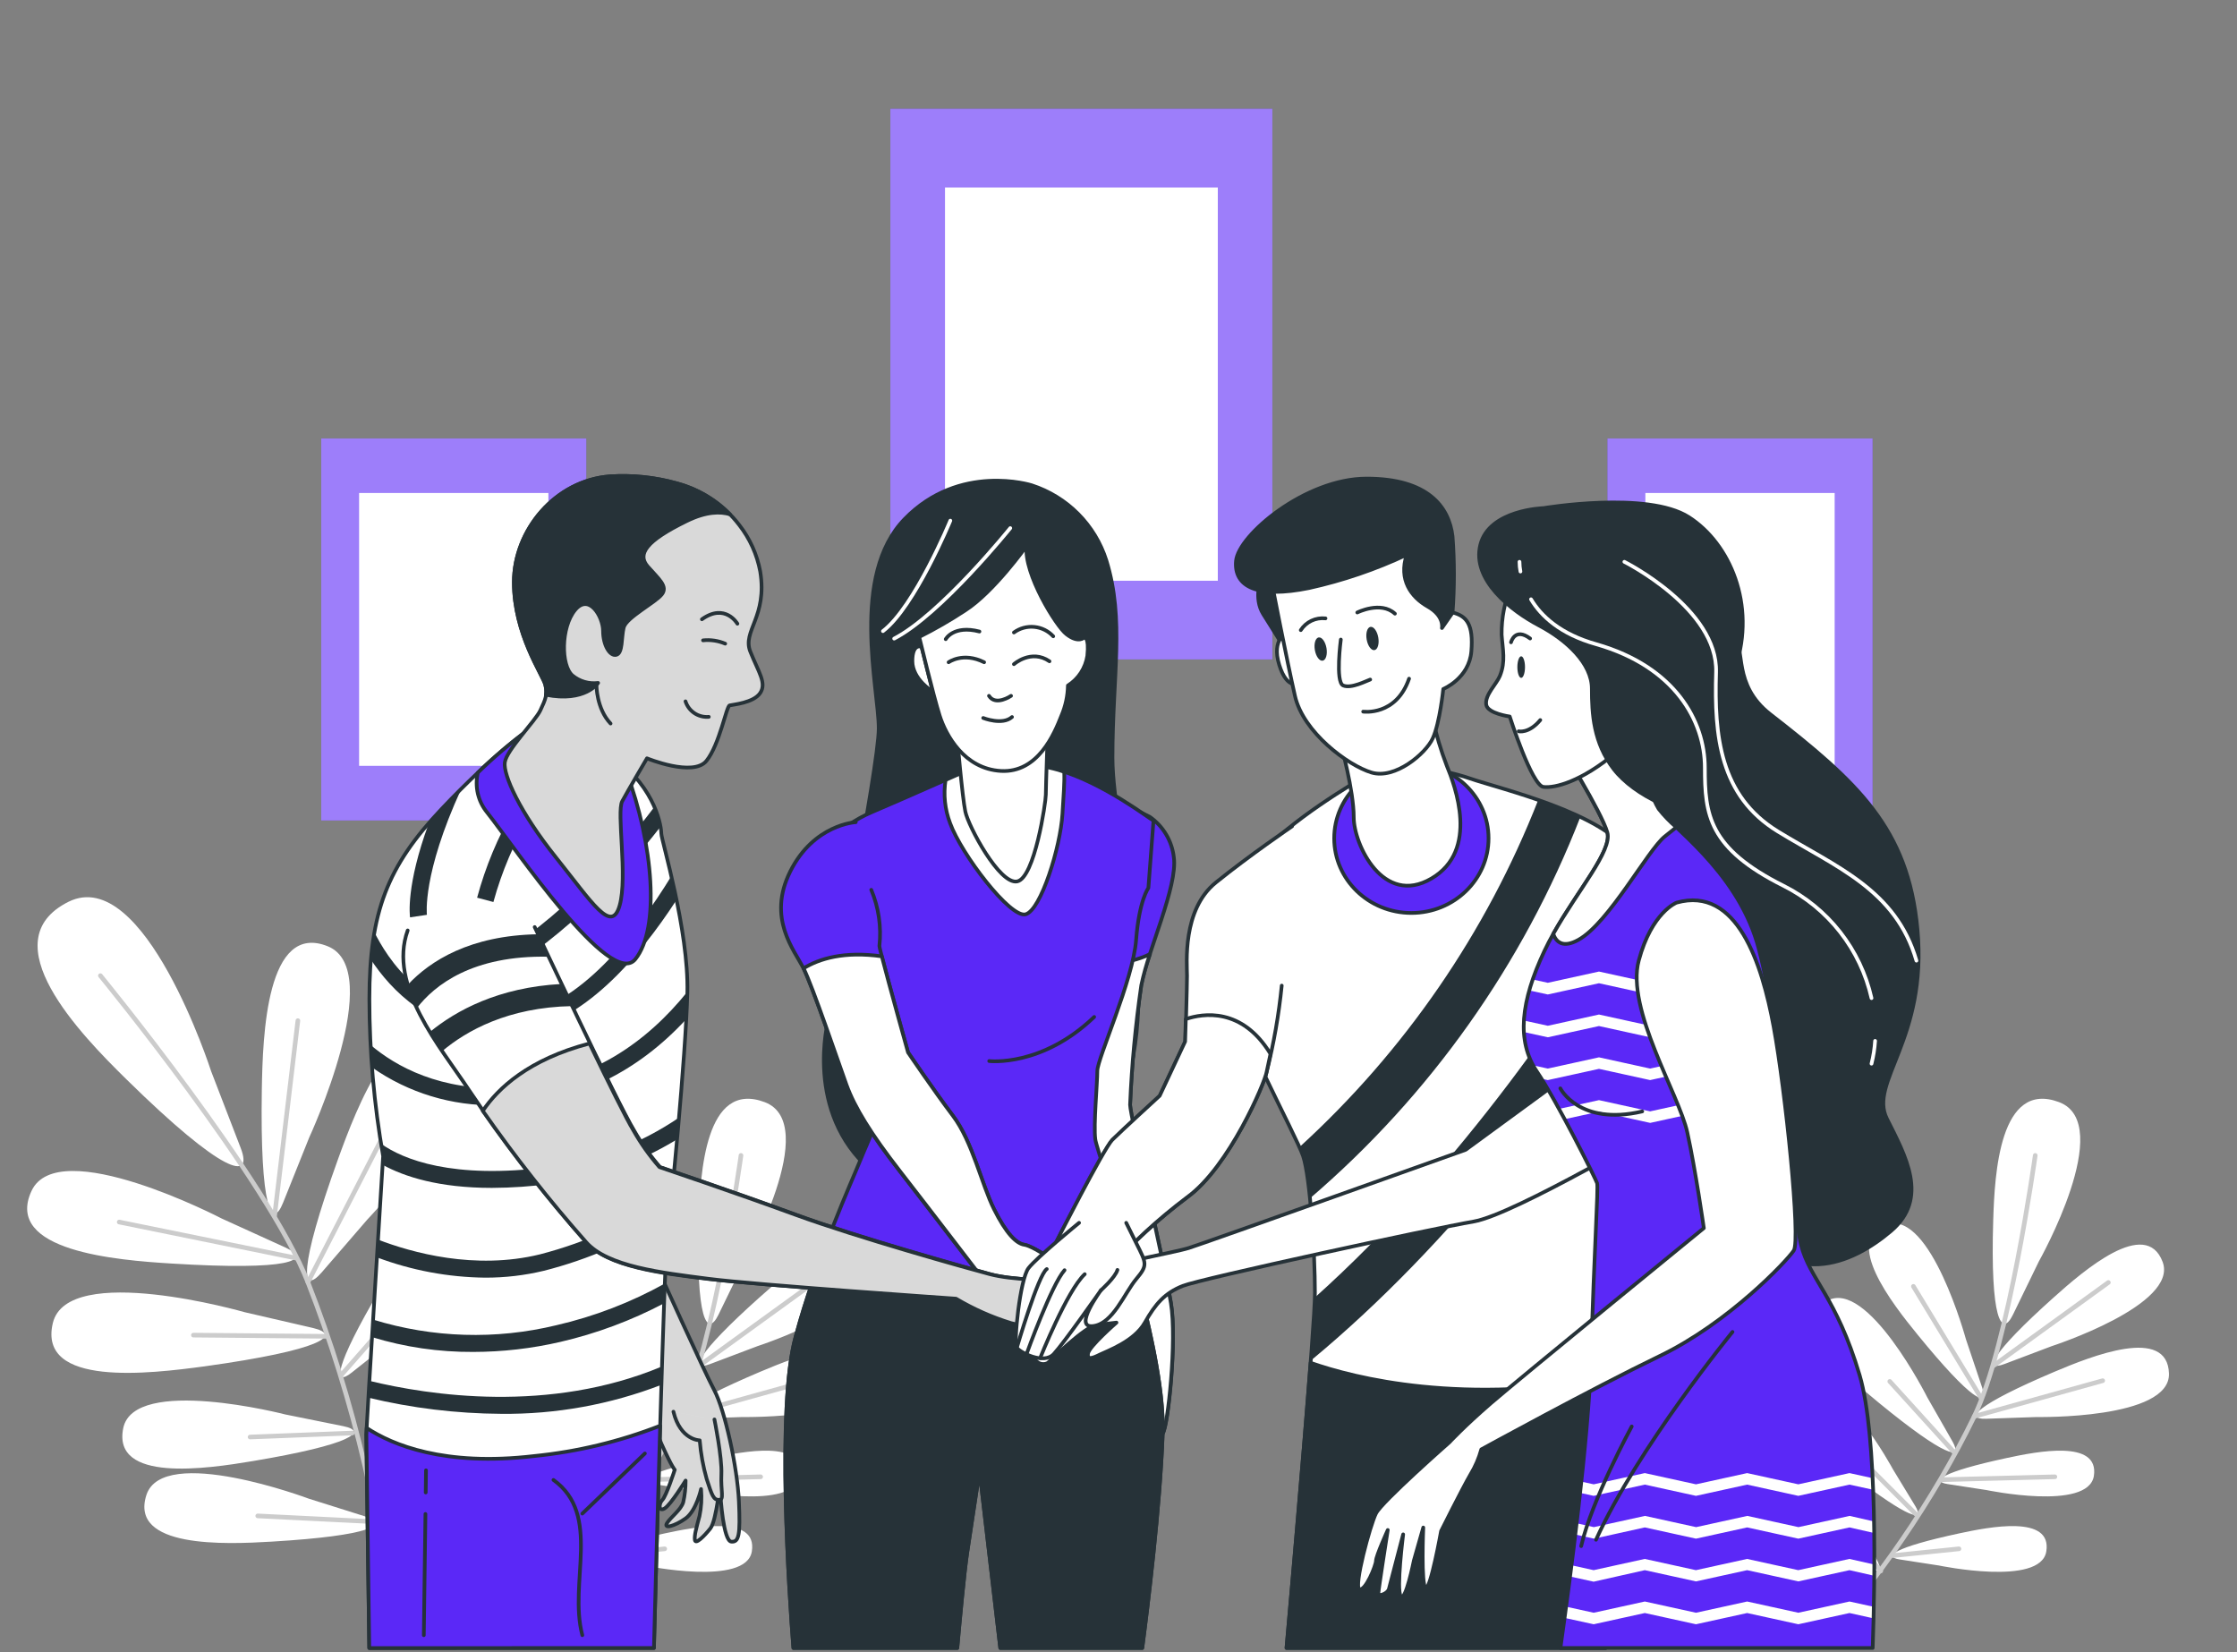 <svg width="608" height="449" viewBox="0 0 608 449" fill="none" xmlns="http://www.w3.org/2000/svg">
<rect x="0" y="0" width="608" height="449" fill="#808080" stroke="none"/>
<path d="M345.816 29.586H242.005V179.195H345.816V29.586Z" fill="#5B28F7"/>
<path opacity="0.4" d="M345.816 29.586H242.005V179.195H345.816V29.586Z" fill="white"/>
<path d="M330.992 50.959H256.844V157.822H330.992V50.959Z" fill="white"/>
<path d="M159.339 119.153H87.312V222.963H159.339V119.153Z" fill="#5B28F7"/>
<path opacity="0.4" d="M159.339 119.153H87.312V222.963H159.339V119.153Z" fill="white"/>
<path d="M149.049 133.976H97.602V208.125H149.049V133.976Z" fill="white"/>
<path d="M508.936 119.153H436.91V222.963H508.936V119.153Z" fill="#5B28F7"/>
<path opacity="0.4" d="M508.936 119.153H436.91V222.963H508.936V119.153Z" fill="white"/>
<path d="M498.647 133.976H447.199V208.125H498.647V133.976Z" fill="white"/>
<path d="M428.712 326.835C425.658 334.468 422.422 328.362 422.926 296.211C423.17 281.159 424.223 250.412 440.879 257.175C456.863 263.679 435.795 309.157 435.795 309.157L428.712 326.835ZM451.611 331.415C451.611 331.415 486.311 295.249 473.289 283.906C459.748 272.09 448.756 300.837 443.642 315.004C432.742 345.216 433.749 352.07 439.169 345.826L451.611 331.415ZM458.923 363.871C458.923 363.871 490.693 341.246 482.388 330.682C473.747 319.691 461.183 340.086 455.214 350.162C442.497 371.687 442.283 377.076 447.321 373.061L458.923 363.871ZM467.518 396.236C467.518 396.236 499.303 373.611 490.998 363.047C482.342 352.055 469.778 372.436 463.824 382.527C451.107 404.037 450.878 409.441 455.931 405.426L467.518 396.236ZM412.041 331.171C412.041 331.171 367.57 308.027 360.349 323.706C352.823 340.025 383.493 342.498 398.515 343.414C430.574 345.399 436.879 342.498 429.368 339.048L412.041 331.171ZM418.3 356.635C418.3 356.635 370.12 342.804 366.15 359.612C362.028 377.092 392.576 373.351 407.491 371.336C439.306 366.909 444.894 362.818 436.848 360.925L418.3 356.635ZM429.322 384.419C429.322 384.419 388.271 373.825 385.294 388.129C382.241 403.014 407.965 399.197 420.529 397.09C447.321 392.602 451.962 389.015 445.123 387.61L429.322 384.419ZM435.749 407.319C435.749 407.319 396.057 392.419 391.584 406.327C386.928 420.814 412.957 419.746 425.658 418.982C452.786 417.364 457.717 414.296 451.107 412.158L435.749 407.319ZM409.14 291.097C409.14 291.097 391.019 234.764 370.44 245.008C349.067 255.694 373.768 281.052 386.149 293.219C412.545 319.172 420.712 320.973 417.247 311.92L409.14 291.097Z" fill="white"/>
<path d="M379.05 265.144C379.05 265.144 424.574 320.683 435.459 348.483C447.977 380.435 456.496 416.418 458.191 446.187" stroke="#CCCCCC" stroke-width="1.252" stroke-linecap="round" stroke-linejoin="round"/>
<path d="M426.392 330.331L432.727 277.372" stroke="#CCCCCC" stroke-width="1.252" stroke-linecap="round" stroke-linejoin="round"/>
<path d="M435.459 348.467L458.358 303.951" stroke="#CCCCCC" stroke-width="1.252" stroke-linecap="round" stroke-linejoin="round"/>
<path d="M432.115 341.872L384.149 332.102" stroke="#CCCCCC" stroke-width="1.252" stroke-linecap="round" stroke-linejoin="round"/>
<path d="M444.466 373.733L472.663 341.613" stroke="#CCCCCC" stroke-width="1.252" stroke-linecap="round" stroke-linejoin="round"/>
<path d="M440.528 363.154L404.332 362.833" stroke="#CCCCCC" stroke-width="1.252" stroke-linecap="round" stroke-linejoin="round"/>
<path d="M447.504 389.442L419.735 390.526" stroke="#CCCCCC" stroke-width="1.252" stroke-linecap="round" stroke-linejoin="round"/>
<path d="M453.199 406.204L468.068 386.389" stroke="#CCCCCC" stroke-width="1.252" stroke-linecap="round" stroke-linejoin="round"/>
<path d="M454.298 413.578L421.812 411.96" stroke="#CCCCCC" stroke-width="1.252" stroke-linecap="round" stroke-linejoin="round"/>
<path d="M544.765 370.695C539.163 372.802 540.873 368.085 558.2 352.574C566.321 345.292 583.206 330.743 587.786 342.926C592.198 354.635 557.65 365.825 557.65 365.825L544.765 370.695ZM553.574 385.091C553.574 385.091 589.877 385.778 589.511 373.275C589.129 360.268 568.443 368.543 558.398 372.787C537.025 381.84 533.804 385.748 539.789 385.564L553.574 385.091ZM539.911 404.937C539.911 404.937 567.558 410.723 569.1 401.106C570.627 391.106 553.666 394.449 545.376 396.236C527.683 400.037 524.706 402.571 529.301 403.304L539.911 404.937ZM526.98 425.44C526.98 425.44 554.643 431.226 556.169 421.608C557.772 411.609 540.75 414.937 532.446 416.723C514.767 420.524 511.714 423.058 516.294 423.791L526.98 425.44ZM534.323 363.947C534.323 363.947 524.767 328.911 512.951 332.774C500.57 336.789 514.34 354.33 521.24 362.772C535.942 380.801 540.583 382.725 538.72 377.031L534.323 363.947ZM523.851 379.794C523.851 379.794 507.531 347.368 496.646 353.505C485.303 359.917 502.279 374.359 510.706 381.259C528.705 396.007 533.606 396.968 530.69 391.763L523.851 379.794ZM514.493 399.304C514.493 399.304 499.944 372.268 490.876 377.718C481.441 383.397 496.127 395.213 503.424 400.861C518.981 412.906 523.164 413.609 520.553 409.273L514.493 399.304ZM505.455 414.006C505.455 414.006 493.853 385.564 484.265 390.022C474.281 394.602 487.624 407.975 494.28 414.372C508.478 428.005 512.599 429.15 510.432 424.555L505.455 414.006ZM554.17 342.758C554.17 342.758 575.222 305.432 559.665 299.524C543.483 293.417 542.124 319.019 541.743 331.583C540.918 358.391 543.972 363.642 547.086 357.322L554.17 342.758Z" fill="white"/>
<path d="M553.162 313.996C553.162 313.996 546.002 365.505 536.567 384.969C525.728 407.319 509.363 431.119 494.341 446.66" stroke="#CCCCCC" stroke-width="1.252" stroke-linecap="round" stroke-linejoin="round"/>
<path d="M541.758 371.184L573.039 348.529" stroke="#CCCCCC" stroke-width="1.252" stroke-linecap="round" stroke-linejoin="round"/>
<path d="M536.568 384.923L571.497 375.214" stroke="#CCCCCC" stroke-width="1.252" stroke-linecap="round" stroke-linejoin="round"/>
<path d="M538.43 379.901L520.049 349.582" stroke="#CCCCCC" stroke-width="1.252" stroke-linecap="round" stroke-linejoin="round"/>
<path d="M527.561 402.128L558.505 401.334" stroke="#CCCCCC" stroke-width="1.252" stroke-linecap="round" stroke-linejoin="round"/>
<path d="M531.255 394.831L513.623 375.412" stroke="#CCCCCC" stroke-width="1.252" stroke-linecap="round" stroke-linejoin="round"/>
<path d="M520.691 411.456L506.463 397.228" stroke="#CCCCCC" stroke-width="1.252" stroke-linecap="round" stroke-linejoin="round"/>
<path d="M514.569 422.738L532.431 420.906" stroke="#CCCCCC" stroke-width="1.252" stroke-linecap="round" stroke-linejoin="round"/>
<path d="M511.18 426.936L496.082 408.876" stroke="#CCCCCC" stroke-width="1.252" stroke-linecap="round" stroke-linejoin="round"/>
<path d="M76.946 326.834C73.893 334.467 70.656 328.361 71.16 296.21C71.404 281.157 72.458 250.411 89.113 257.174C105.112 263.678 84.03 309.156 84.03 309.156L76.946 326.834ZM99.846 331.414C99.846 331.414 134.546 295.248 121.539 283.905C107.982 272.089 96.991 300.836 91.876 315.003C80.976 345.215 81.984 352.069 87.403 345.825L99.846 331.414ZM107.158 363.84C107.158 363.84 138.942 341.215 130.622 330.651C121.982 319.659 109.417 340.055 103.448 350.13C90.732 371.656 90.518 377.045 95.571 373.03L107.158 363.84ZM115.768 396.204C115.768 396.204 147.507 373.534 139.217 363.015C130.561 352.023 117.997 372.404 112.043 382.495C99.326 404.005 99.097 409.409 104.151 405.394L115.768 396.204ZM60.245 331.139C60.245 331.139 15.79 307.996 8.553 323.674C1.027 339.994 31.697 342.467 46.719 343.383C78.778 345.367 85.068 342.467 77.557 339.017L60.245 331.139ZM66.504 356.603C66.504 356.603 18.339 342.772 14.354 359.58C10.233 377.06 40.78 373.32 55.696 371.305C87.51 366.878 93.113 362.786 85.068 360.893L66.504 356.603ZM77.526 384.388C77.526 384.388 36.475 373.793 33.498 388.098C30.445 402.982 56.169 399.166 68.733 397.059C95.525 392.571 100.166 388.983 93.327 387.579L77.526 384.388ZM83.953 407.287C83.953 407.287 44.261 392.387 39.788 406.295C35.132 420.783 61.161 419.714 73.862 418.951C100.991 417.333 105.922 414.264 99.326 412.127L83.953 407.287ZM57.375 291.096C57.375 291.096 39.254 234.824 18.614 245.068C-2.759 255.754 21.942 281.112 34.323 293.279C60.733 319.232 68.901 321.033 65.42 311.98L57.375 291.096Z" fill="white"/>
<path d="M27.286 265.144C27.286 265.144 72.81 320.683 83.695 348.483C96.213 380.435 104.731 416.418 106.426 446.187" stroke="#CCCCCC" stroke-width="1.252" stroke-linecap="round" stroke-linejoin="round"/>
<path d="M74.641 330.331L80.961 277.372" stroke="#CCCCCC" stroke-width="1.252" stroke-linecap="round" stroke-linejoin="round"/>
<path d="M83.694 348.467L106.593 303.951" stroke="#CCCCCC" stroke-width="1.252" stroke-linecap="round" stroke-linejoin="round"/>
<path d="M80.351 341.872L32.399 332.102" stroke="#CCCCCC" stroke-width="1.252" stroke-linecap="round" stroke-linejoin="round"/>
<path d="M92.701 373.733L120.898 341.613" stroke="#CCCCCC" stroke-width="1.252" stroke-linecap="round" stroke-linejoin="round"/>
<path d="M88.762 363.154L52.566 362.833" stroke="#CCCCCC" stroke-width="1.252" stroke-linecap="round" stroke-linejoin="round"/>
<path d="M95.74 389.442L67.97 390.526" stroke="#CCCCCC" stroke-width="1.252" stroke-linecap="round" stroke-linejoin="round"/>
<path d="M101.449 406.204L116.319 386.389" stroke="#CCCCCC" stroke-width="1.252" stroke-linecap="round" stroke-linejoin="round"/>
<path d="M102.533 413.578L70.046 411.96" stroke="#CCCCCC" stroke-width="1.252" stroke-linecap="round" stroke-linejoin="round"/>
<path d="M193.001 370.695C187.398 372.802 189.108 368.085 206.435 352.574C214.572 345.292 231.441 330.743 236.021 342.926C240.433 354.635 205.885 365.825 205.885 365.825L193.001 370.695ZM201.809 385.091C201.809 385.091 238.112 385.778 237.746 373.275C237.364 360.268 216.679 368.543 206.633 372.787C185.261 381.84 182.039 385.748 188.024 385.564L201.809 385.091ZM188.146 404.937C188.146 404.937 215.793 410.723 217.335 401.106C218.862 391.106 201.901 394.449 193.611 396.236C175.857 400.037 172.941 402.541 177.536 403.304L188.146 404.937ZM175.154 425.44C175.154 425.44 202.817 431.226 204.343 421.608C205.946 411.609 188.925 414.937 180.635 416.723C162.926 420.54 159.949 423.074 164.56 423.806L175.154 425.44ZM182.497 363.947C182.497 363.947 172.956 328.911 161.125 332.774C148.744 336.789 162.499 354.33 169.399 362.772C184.1 380.801 188.741 382.725 186.879 377.031L182.497 363.947ZM172.025 379.794C172.025 379.794 155.705 347.368 144.82 353.505C133.477 359.917 150.454 374.359 158.896 381.259C176.895 396.007 181.795 396.968 178.864 391.763L172.025 379.794ZM162.667 399.304C162.667 399.304 148.118 372.268 139.05 377.718C129.615 383.397 144.301 395.213 151.598 400.861C167.155 412.906 171.353 413.609 168.727 409.273L162.667 399.304ZM153.629 414.006C153.629 414.006 142.042 385.564 132.439 390.022C122.455 394.602 135.813 407.975 142.454 414.372C156.652 428.005 160.774 429.15 158.606 424.555L153.629 414.006ZM202.344 342.758C202.344 342.758 223.411 305.432 207.855 299.524C191.657 293.417 190.314 319.019 189.917 331.583C189.108 358.391 192.146 363.642 195.26 357.322L202.344 342.758Z" fill="white"/>
<path d="M201.397 313.996C201.397 313.996 194.237 365.505 184.803 384.969C173.964 407.319 157.598 431.119 142.576 446.66" stroke="#CCCCCC" stroke-width="1.252" stroke-linecap="round" stroke-linejoin="round"/>
<path d="M189.993 371.184L221.274 348.529" stroke="#CCCCCC" stroke-width="1.252" stroke-linecap="round" stroke-linejoin="round"/>
<path d="M184.802 384.923L219.731 375.214" stroke="#CCCCCC" stroke-width="1.252" stroke-linecap="round" stroke-linejoin="round"/>
<path d="M186.665 379.901L168.284 349.582" stroke="#CCCCCC" stroke-width="1.252" stroke-linecap="round" stroke-linejoin="round"/>
<path d="M175.796 402.128L206.741 401.334" stroke="#CCCCCC" stroke-width="1.252" stroke-linecap="round" stroke-linejoin="round"/>
<path d="M179.49 394.831L161.857 375.412" stroke="#CCCCCC" stroke-width="1.252" stroke-linecap="round" stroke-linejoin="round"/>
<path d="M168.925 411.456L154.697 397.228" stroke="#CCCCCC" stroke-width="1.252" stroke-linecap="round" stroke-linejoin="round"/>
<path d="M162.803 422.738L180.665 420.906" stroke="#CCCCCC" stroke-width="1.252" stroke-linecap="round" stroke-linejoin="round"/>
<path d="M159.431 426.936L144.317 408.876" stroke="#CCCCCC" stroke-width="1.252" stroke-linecap="round" stroke-linejoin="round"/>
<path d="M280.385 131.87C280.385 131.87 260.844 125.641 245.898 141.029C230.953 156.418 238.83 187.149 238.83 197.942C238.83 208.735 225.09 277.327 225.09 277.327C225.09 277.327 218.434 302.256 236.723 318.057C255.012 333.858 288.812 332.484 303.238 302.073C317.665 271.663 302.368 228.307 302.368 205.896C302.368 183.485 305.696 168.509 300.704 152.311C299.189 147.533 296.554 143.185 293.02 139.63C289.486 136.074 285.154 133.414 280.385 131.87Z" fill="#263238" stroke="#263238" stroke-linecap="round" stroke-linejoin="round"/>
<path d="M274.584 143.518C274.584 143.518 255.745 166.936 243.028 173.547" stroke="white" stroke-linecap="round" stroke-linejoin="round"/>
<path d="M258.294 141.487C258.294 141.487 248.631 164.891 239.975 171.516" stroke="white" stroke-linecap="round" stroke-linejoin="round"/>
<path d="M312.505 221.986C314.31 223.252 315.826 224.886 316.952 226.781C318.079 228.675 318.79 230.788 319.039 232.978C320.153 240.764 311.848 258.763 310.184 267.663C308.612 278.468 307.598 289.347 307.146 300.257C307.146 303.035 316.612 344.193 318.276 354.208C319.94 364.222 317.436 387.793 316.047 389.518C314.657 391.243 310.765 383.122 310.49 377.84C310.215 372.558 299.925 331.949 296.033 319.721C292.14 307.493 293.239 291.356 293.239 291.356C293.239 291.356 298.536 254.366 298.536 240.184C298.536 226.001 298.964 215.391 298.964 215.391L312.505 221.986Z" fill="#5B28F7" stroke="#263238" stroke-linecap="round" stroke-linejoin="round"/>
<path d="M316.016 389.457C317.405 387.793 319.909 364.146 318.245 354.146C316.581 344.147 307.147 302.974 307.147 300.257C307.605 289.367 308.624 278.509 310.2 267.724C310.811 264.87 311.596 262.056 312.551 259.297C309.279 260.872 305.694 261.686 302.063 261.679C300.124 261.679 298.231 263.465 296.414 266.503C294.888 279.418 293.224 291.356 293.224 291.356C293.224 291.356 292.125 307.477 296.017 319.721C299.91 331.965 310.2 372.558 310.475 377.84C310.749 383.122 314.627 391.121 316.016 389.457Z" fill="white" stroke="#263238" stroke-linecap="round" stroke-linejoin="round"/>
<path d="M260.187 447.851C260.798 441.012 262.08 427.089 262.905 421.715C264.019 414.494 266.233 399.747 266.233 399.747L271.866 447.851H310.459C311.848 437.363 315.344 409.242 316.016 389.457C316.856 364.711 298.215 313.538 297.696 309.645C297.177 305.752 298.246 294.379 298.246 291.021C298.246 287.662 307.955 266.35 308.78 255.496C309.604 244.642 312.123 241.314 312.123 241.314L313.512 222.994C312.673 222.719 300.2 212.903 287.682 209.254C280.068 207.094 272.031 206.905 264.324 208.705C264.324 208.705 246.249 216.765 237.074 220.658C227.899 224.551 220.357 232.062 220.129 241.787C219.9 251.511 237.914 292.959 239.593 296.028C241.272 299.096 235.975 309.92 233.746 315.492C231.517 321.064 222.342 341.079 216.236 363.321C210.999 382.313 214.495 433.348 215.64 447.851H260.187Z" fill="#5B28F7" stroke="#263238" stroke-linecap="round" stroke-linejoin="round"/>
<path d="M268.858 288.349C268.858 288.349 283.117 290.059 297.391 276.365" stroke="#263238" stroke-linecap="round" stroke-linejoin="round"/>
<path d="M278.751 248.473C282.918 247.359 288.216 230.154 288.765 221.223C289.071 216.231 289.376 212.506 289.239 209.758C288.72 209.59 288.185 209.407 287.712 209.254C280.099 207.094 272.061 206.905 264.355 208.705L256.996 211.972C256.382 215.926 256.808 219.972 258.233 223.712C261.24 232.062 274.583 249.588 278.751 248.473Z" fill="white" stroke="#263238" stroke-linecap="round" stroke-linejoin="round"/>
<path d="M260.126 200.171C260.126 200.171 261.53 216.552 262.37 220.567C263.21 224.582 271.652 240.413 276.43 239.543C281.209 238.672 284.247 217.987 284.247 215.971C284.247 213.956 284.812 197.652 284.812 197.652C284.812 197.652 274.751 205.911 260.126 200.171Z" fill="white" stroke="#263238" stroke-linecap="round" stroke-linejoin="round"/>
<path d="M232.586 223.437C232.586 223.437 221.197 224.002 214.801 236.795C208.404 249.588 215.9 258.167 218.404 263.205C220.907 268.243 227.869 288.792 230.082 294.913C232.296 301.035 236.769 308.256 244.555 318.271C252.341 328.285 268.737 349.689 268.737 349.689L273.194 357.475C273.194 357.475 280.705 366.1 281.53 366.375C282.354 366.65 287.377 373.046 289.315 369.153C291.254 365.26 289.315 351.368 289.315 351.368C289.315 351.368 292.369 357.475 293.498 356.085C294.628 354.696 293.208 351.643 292.109 348.299C291.01 344.956 280.721 338.575 278.476 338.285C276.232 337.995 273.469 335.232 270.141 328.56C266.813 321.889 264.294 310.241 259.012 303.249C253.73 296.257 246.799 286.013 246.799 286.013C246.799 286.013 239.013 258.198 239.013 257.084C239.582 251.889 238.82 246.636 236.8 241.817" fill="#5B28F7"/>
<path d="M232.586 223.437C232.586 223.437 221.197 224.002 214.801 236.795C208.404 249.588 215.9 258.167 218.404 263.205C220.907 268.243 227.869 288.792 230.082 294.913C232.296 301.035 236.769 308.256 244.555 318.271C252.341 328.285 268.737 349.689 268.737 349.689L273.194 357.475C273.194 357.475 280.705 366.1 281.53 366.375C282.354 366.65 287.377 373.046 289.315 369.153C291.254 365.26 289.315 351.368 289.315 351.368C289.315 351.368 292.369 357.475 293.498 356.085C294.628 354.696 293.208 351.643 292.109 348.299C291.01 344.956 280.721 338.575 278.476 338.285C276.232 337.995 273.469 335.232 270.141 328.56C266.813 321.889 264.294 310.241 259.012 303.249C253.73 296.257 246.799 286.013 246.799 286.013C246.799 286.013 239.013 258.198 239.013 257.084C239.582 251.889 238.82 246.636 236.8 241.817" stroke="#263238" stroke-linecap="round" stroke-linejoin="round"/>
<path d="M278.476 338.285C276.247 338.01 273.469 335.232 270.141 328.56C266.813 321.889 264.294 310.241 259.012 303.249C253.729 296.257 246.799 286.013 246.799 286.013C246.799 286.013 241.532 267.175 239.669 259.893C229.441 258.458 222.693 260.518 218.403 263.144C220.907 268.152 227.868 288.731 230.082 294.852C232.296 300.974 236.769 308.195 244.554 318.21C252.34 328.224 268.736 349.628 268.736 349.628L273.194 357.413C273.194 357.413 280.705 366.039 281.529 366.314C282.354 366.588 287.376 372.985 289.315 369.092C291.254 365.199 289.315 351.307 289.315 351.307C289.315 351.307 292.368 357.413 293.498 356.024C294.628 354.635 293.208 351.582 292.109 348.238C291.01 344.895 280.72 338.575 278.476 338.285Z" fill="white" stroke="#263238" stroke-linecap="round" stroke-linejoin="round"/>
<path d="M260.187 447.851C260.798 441.012 262.08 427.089 262.905 421.715C264.019 414.494 266.233 399.747 266.233 399.747L271.866 447.851H310.459C311.848 437.363 315.344 409.242 316.016 389.457C316.367 379.153 313.329 364.253 309.635 350.101C277.011 357.246 240.02 352.07 220.815 348.345C219.197 353.124 217.61 358.146 216.236 363.322C210.999 382.313 214.495 433.348 215.64 447.851H260.187Z" fill="#263238" stroke="#263238" stroke-linecap="round" stroke-linejoin="round"/>
<path d="M250.463 175.775C250.463 175.775 247.975 174.661 247.975 179.653C247.975 184.645 253.516 187.958 253.516 187.958L250.463 175.775Z" fill="white" stroke="#263238" stroke-linecap="round" stroke-linejoin="round"/>
<path d="M279.026 148.357C279.026 148.357 270.142 160.876 262.34 165.883C258.316 168.529 254.141 170.94 249.837 173.104C249.837 173.104 253.73 189.24 255.394 194.477C257.058 199.713 262.05 208.964 272.065 209.514C282.08 210.064 286.537 199.484 288.492 194.477C289.604 191.889 290.2 189.11 290.247 186.294C291.652 185.406 292.851 184.227 293.762 182.836C294.673 181.446 295.276 179.876 295.529 178.233C296.079 172.951 294.69 173.226 294.69 173.226C294.69 173.226 293.163 174.951 289.85 172.356C287.163 170.356 278.141 155.868 279.026 148.357Z" fill="white" stroke="#263238" stroke-linecap="round" stroke-linejoin="round"/>
<path d="M257.821 179.974C257.821 179.974 261.744 177.104 267.484 179.974" stroke="#263238" stroke-linecap="round" stroke-linejoin="round"/>
<path d="M275.576 180.493C275.576 180.493 280.278 176.31 285.24 179.714" stroke="#263238" stroke-linecap="round" stroke-linejoin="round"/>
<path d="M257.042 173.699C257.042 173.699 259.134 169.791 266.202 171.623" stroke="#263238" stroke-linecap="round" stroke-linejoin="round"/>
<path d="M275.576 171.883C277.175 170.716 279.147 170.177 281.117 170.369C283.087 170.56 284.918 171.468 286.263 172.921" stroke="#263238" stroke-linecap="round" stroke-linejoin="round"/>
<path d="M274.797 189.103C274.797 189.103 270.614 191.973 268.797 189.103" stroke="#263238" stroke-linecap="round" stroke-linejoin="round"/>
<path d="M267.226 195.118C267.226 195.118 272.447 197.194 275.057 194.858" stroke="#263238" stroke-linecap="round" stroke-linejoin="round"/>
<path d="M178.986 345.185C178.986 345.185 191.199 372.298 194.115 377.763C197.031 383.229 200.42 398.785 200.832 408.021C201.244 417.257 200.832 419.165 198.741 418.952C196.649 418.738 195.794 407.181 195.794 405.288V402.357C195.794 402.357 194.741 413.273 193.062 415.379C191.382 417.486 189.062 419.791 188.863 418.54C188.665 417.288 189.275 415.166 190.115 412.021C190.622 409.603 190.766 407.123 190.543 404.663C190.543 404.663 189.275 410.54 186.344 412.647C183.413 414.754 180.238 415.593 181.291 413.914C182.345 412.235 185.077 410.342 185.703 408.235C186.136 406.306 186.351 404.334 186.344 402.357C186.344 402.357 182.345 408.861 180.665 409.914C178.986 410.967 178.986 408.662 180.039 407.609C181.093 406.556 183.398 399.411 183.398 399.411C183.398 399.411 182.757 398.983 179.826 392.48C176.895 385.977 175.246 374.603 174.36 370.191C173.475 365.779 171.841 359.902 171.841 359.902L155.659 332.789C155.659 332.789 154.392 326.27 160.483 325.156C166.575 324.041 178.986 345.185 178.986 345.185Z" fill="white"/>
<path opacity="0.15" d="M178.986 345.185C178.986 345.185 191.199 372.298 194.115 377.763C197.031 383.229 200.42 398.785 200.832 408.021C201.244 417.257 200.832 419.165 198.741 418.952C196.649 418.738 195.794 407.181 195.794 405.288V402.357C195.794 402.357 194.741 413.273 193.062 415.379C191.382 417.486 189.062 419.791 188.863 418.54C188.665 417.288 189.275 415.166 190.115 412.021C190.622 409.603 190.766 407.123 190.543 404.663C190.543 404.663 189.275 410.54 186.344 412.647C183.413 414.754 180.238 415.593 181.291 413.914C182.345 412.235 185.077 410.342 185.703 408.235C186.136 406.306 186.351 404.334 186.344 402.357C186.344 402.357 182.345 408.861 180.665 409.914C178.986 410.967 178.986 408.662 180.039 407.609C181.093 406.556 183.398 399.411 183.398 399.411C183.398 399.411 182.757 398.983 179.826 392.48C176.895 385.977 175.246 374.603 174.36 370.191C173.475 365.779 171.841 359.902 171.841 359.902L155.659 332.789C155.659 332.789 154.392 326.27 160.483 325.156C166.575 324.041 178.986 345.185 178.986 345.185Z" fill="black"/>
<path d="M178.986 345.185C178.986 345.185 191.199 372.298 194.115 377.763C197.031 383.229 200.42 398.785 200.832 408.021C201.244 417.257 200.832 419.165 198.741 418.952C196.649 418.738 195.794 407.181 195.794 405.288V402.357C195.794 402.357 194.741 413.273 193.062 415.379C191.382 417.486 189.062 419.791 188.863 418.54C188.665 417.288 189.275 415.166 190.115 412.021C190.622 409.603 190.766 407.123 190.543 404.663C190.543 404.663 189.275 410.54 186.344 412.647C183.413 414.754 180.238 415.593 181.291 413.914C182.345 412.235 185.077 410.342 185.703 408.235C186.136 406.306 186.351 404.334 186.344 402.357C186.344 402.357 182.345 408.861 180.665 409.914C178.986 410.967 178.986 408.662 180.039 407.609C181.093 406.556 183.398 399.411 183.398 399.411C183.398 399.411 182.757 398.983 179.826 392.48C176.895 385.977 175.246 374.603 174.36 370.191C173.475 365.779 171.841 359.902 171.841 359.902L155.659 332.789C155.659 332.789 154.392 326.27 160.483 325.156C166.575 324.041 178.986 345.185 178.986 345.185Z" stroke="#263238" stroke-linecap="round" stroke-linejoin="round"/>
<path d="M194.176 385.748C194.176 385.748 196.283 396.052 196.069 400.663C195.855 405.273 196.909 407.609 195.428 407.609C193.947 407.609 193.55 406.556 192.069 401.93C191.095 398.5 190.46 394.982 190.176 391.427C190.176 391.427 184.925 391.427 183.032 383.641" fill="white"/>
<path opacity="0.15" d="M194.176 385.748C194.176 385.748 196.283 396.052 196.069 400.663C195.855 405.273 196.909 407.609 195.428 407.609C193.947 407.609 193.55 406.556 192.069 401.93C191.095 398.5 190.46 394.982 190.176 391.427C190.176 391.427 184.925 391.427 183.032 383.641" fill="black"/>
<path d="M194.176 385.748C194.176 385.748 196.283 396.052 196.069 400.663C195.855 405.273 196.909 407.609 195.428 407.609C193.947 407.609 193.55 406.556 192.069 401.93C191.095 398.5 190.46 394.982 190.176 391.427C190.176 391.427 184.925 391.427 183.032 383.641" stroke="#263238" stroke-linecap="round" stroke-linejoin="round"/>
<path d="M100.365 447.851H177.734C178.116 433.378 180.65 338.85 181.413 334.621C182.253 330.041 186.405 286.837 186.818 269.816C187.23 252.794 179.749 228.261 179.749 226.597C179.749 224.933 178.513 214.552 166.88 205.819C155.247 197.087 146.103 197.102 143.614 198.339C143.614 198.339 134.454 204.583 119.921 219.956C105.387 235.329 100.395 247.786 100.395 271.464C100.406 285.794 101.658 300.096 104.136 314.21C104.136 314.21 99.556 388.16 99.556 389.824C99.556 391.488 100.227 437.974 100.365 447.851Z" fill="white" stroke="#263238" stroke-linecap="round" stroke-linejoin="round"/>
<path d="M135.477 280.685C137.119 280.682 138.76 280.59 140.393 280.41C158.193 278.472 173.673 260.274 183.886 244.55C183.413 242.275 182.94 240.092 182.467 238.092C172.834 253.801 157.262 273.968 139.904 275.861C115.738 278.487 104.792 259.45 101.739 253.298C101.311 255.649 100.991 258.122 100.777 260.732C106.181 268.915 117.096 280.685 135.477 280.685Z" fill="#263238"/>
<path d="M129.676 243.955L134.103 245.13C138.667 228.514 147.634 213.44 160.056 201.499C158.577 200.72 157.047 200.041 155.476 199.469C143.116 211.772 134.218 227.116 129.676 243.955Z" fill="#263238"/>
<path d="M134.027 265.862C135.065 265.327 156.697 254.061 179.536 224.643C179.181 222.799 178.618 221.001 177.856 219.284C154.865 249.817 132.195 261.633 131.951 261.755L134.027 265.862Z" fill="#263238"/>
<path d="M111.449 249.298L116.028 248.611C116.028 248.489 114.7 237.665 125.356 214.43C123.646 216.124 121.86 217.956 119.967 219.956C118.746 221.238 117.616 222.505 116.532 223.773C110.288 240.718 111.387 248.84 111.449 249.298Z" fill="#263238"/>
<path d="M149.217 317.156C122.898 320.576 109.524 315.05 103.54 310.806C103.891 313.034 104.135 314.271 104.135 314.271C104.135 314.271 104.135 315.08 103.998 316.546C109.86 319.767 119.264 322.82 133.66 322.82C139.063 322.797 144.458 322.424 149.812 321.706C161.944 320.145 173.606 316.024 184.024 309.615C184.207 307.691 184.375 305.722 184.543 303.722C173.982 310.905 161.882 315.507 149.217 317.156Z" fill="#263238"/>
<path d="M147.858 345.338C159.957 342.261 171.475 337.239 181.963 330.469C182.146 328.82 182.36 326.805 182.604 324.499C171.71 332.02 159.576 337.565 146.759 340.88C129.035 345.231 111.83 340.376 102.747 336.88C102.655 338.407 102.548 340.056 102.457 341.704C111.871 345.244 121.832 347.109 131.89 347.216C137.268 347.227 142.629 346.597 147.858 345.338Z" fill="#263238"/>
<path d="M100.411 375.26C100.304 376.909 100.213 378.466 100.136 379.84C111.939 382.672 124.027 384.143 136.165 384.221C151.089 384.383 165.907 381.699 179.826 376.313C179.826 374.634 179.933 372.955 179.979 371.321C149.324 384.221 116.532 379.183 100.411 375.26Z" fill="#263238"/>
<path d="M151.201 360.146C134.772 364.128 117.572 363.601 101.418 358.62C101.326 360.222 101.22 361.81 101.128 363.383C110.032 366.105 119.297 367.458 128.607 367.398C136.577 367.389 144.52 366.477 152.285 364.68C162.124 362.401 171.627 358.86 180.558 354.146C180.558 352.253 180.696 350.452 180.757 348.773C171.489 353.936 161.539 357.765 151.201 360.146Z" fill="#263238"/>
<path d="M138.378 295.677C119.6 296.623 107.463 289.692 100.731 283.983C100.838 286.089 100.975 288.135 101.128 290.089C111.015 297.009 122.847 300.602 134.912 300.348C136.118 300.348 137.355 300.348 138.607 300.257C157.033 299.325 173.337 291.265 186.512 276.976C186.665 274.304 186.772 271.861 186.817 269.831V269.526C176.055 282.884 160.437 294.547 138.378 295.677Z" fill="#263238"/>
<path d="M169.566 208.048C168.727 207.3 167.856 206.522 166.879 205.819C155.247 197.102 146.102 197.102 143.614 198.339C138.765 201.888 134.174 205.775 129.874 209.972C129.437 211.845 129.436 213.793 129.87 215.667C130.304 217.541 131.162 219.29 132.378 220.78C140.27 230.749 165.963 268.976 172.681 260.671C179.398 252.366 177.657 229.513 170.177 209.56C169.994 209.041 169.75 208.537 169.566 208.048Z" fill="#5B28F7" stroke="#263238" stroke-linecap="round" stroke-linejoin="round"/>
<path d="M145.324 251.939C145.324 251.939 167.765 299.722 172.33 307.203C174.341 310.757 176.71 314.097 179.398 317.172C179.398 317.172 199.244 323.843 216.266 330.087C233.288 336.331 262.874 344.529 269.087 346.254C275.301 347.979 285.697 347.918 287.407 347.918C289.117 347.918 309.009 352.498 310.306 353.322C311.604 354.146 309.894 355.81 306.978 356.65C304.062 357.49 294.521 358.299 289.941 359.963C285.361 361.627 281.636 361.215 274.995 359.551C269.761 357.941 264.739 355.712 260.034 352.91C260.034 352.91 205.519 349.109 192.649 347.582C179.78 346.055 165.17 344.254 159.414 337.613C147.864 324.574 137.205 310.773 127.508 296.303C119.692 284.487 105.387 267.892 110.807 252.855" fill="white"/>
<path d="M145.324 251.939C145.324 251.939 167.765 299.722 172.33 307.203C174.341 310.757 176.71 314.097 179.398 317.172C179.398 317.172 199.244 323.843 216.266 330.087C233.288 336.331 262.874 344.529 269.087 346.254C275.301 347.979 285.697 347.918 287.407 347.918C289.117 347.918 309.009 352.498 310.306 353.322C311.604 354.146 309.894 355.81 306.978 356.65C304.062 357.49 294.521 358.299 289.941 359.963C285.361 361.627 281.636 361.215 274.995 359.551C269.761 357.941 264.739 355.712 260.034 352.91C260.034 352.91 205.519 349.109 192.649 347.582C179.78 346.055 165.17 344.254 159.414 337.613C147.864 324.574 137.205 310.773 127.508 296.303C119.692 284.487 105.387 267.892 110.807 252.855" stroke="#263238" stroke-linecap="round" stroke-linejoin="round"/>
<path d="M287.3 347.918C285.636 347.918 275.255 347.918 268.981 346.254C262.706 344.59 233.12 336.315 216.098 330.087C199.076 323.858 179.23 317.172 179.23 317.172C176.542 314.097 174.174 310.757 172.162 307.203C170.284 304.149 165.368 294.181 160.224 283.571C143.66 287.906 135.324 295.784 131.218 301.89C139.893 314.3 149.266 326.206 159.292 337.552C165.109 344.193 179.642 345.857 192.527 347.521C205.412 349.185 259.836 352.925 259.836 352.925C264.541 355.727 269.563 357.957 274.797 359.566C281.438 361.23 285.178 361.642 289.743 359.978C294.307 358.314 303.879 357.49 306.78 356.665C309.68 355.841 311.36 354.162 310.108 353.337C308.856 352.513 289.025 347.918 287.3 347.918Z" fill="white"/>
<path opacity="0.15" d="M287.3 347.918C285.636 347.918 275.255 347.918 268.981 346.254C262.706 344.59 233.12 336.315 216.098 330.087C199.076 323.858 179.23 317.172 179.23 317.172C176.542 314.097 174.174 310.757 172.162 307.203C170.284 304.149 165.368 294.181 160.224 283.571C143.66 287.906 135.324 295.784 131.218 301.89C139.893 314.3 149.266 326.206 159.292 337.552C165.109 344.193 179.642 345.857 192.527 347.521C205.412 349.185 259.836 352.925 259.836 352.925C264.541 355.727 269.563 357.957 274.797 359.566C281.438 361.23 285.178 361.642 289.743 359.978C294.307 358.314 303.879 357.49 306.78 356.665C309.68 355.841 311.36 354.162 310.108 353.337C308.856 352.513 289.025 347.918 287.3 347.918Z" fill="black"/>
<path d="M287.3 347.918C285.636 347.918 275.255 347.918 268.981 346.254C262.706 344.59 233.12 336.315 216.098 330.087C199.076 323.858 179.23 317.172 179.23 317.172C176.542 314.097 174.174 310.757 172.162 307.203C170.284 304.149 165.368 294.181 160.224 283.571C143.66 287.906 135.324 295.784 131.218 301.89C139.893 314.3 149.266 326.206 159.292 337.552C165.109 344.193 179.642 345.857 192.527 347.521C205.412 349.185 259.836 352.925 259.836 352.925C264.541 355.727 269.563 357.957 274.797 359.566C281.438 361.23 285.178 361.642 289.743 359.978C294.307 358.314 303.879 357.49 306.78 356.665C309.68 355.841 311.36 354.162 310.108 353.337C308.856 352.513 289.025 347.918 287.3 347.918Z" stroke="#263238" stroke-linecap="round" stroke-linejoin="round"/>
<path d="M177.734 447.851C177.917 440.645 178.65 413.425 179.429 387.457C168.423 391.754 156.882 394.528 145.125 395.701C120.699 398.556 106.624 392.648 99.662 388.068C99.662 389.091 99.571 389.732 99.571 389.87C99.571 391.396 100.227 437.958 100.365 447.881L177.734 447.851Z" fill="#5B28F7" stroke="#263238" stroke-linecap="round" stroke-linejoin="round"/>
<path d="M158.27 444.385C154.484 430.02 163.643 411.7 150.423 402.189" stroke="#263238" stroke-linecap="round" stroke-linejoin="round"/>
<path d="M158.27 411.334L175.277 394.999" stroke="#263238" stroke-linecap="round" stroke-linejoin="round"/>
<path d="M115.631 411.441L115.188 444.385" stroke="#263238" stroke-linecap="round" stroke-linejoin="round"/>
<path d="M115.784 399.579L115.708 405.594" stroke="#263238" stroke-linecap="round" stroke-linejoin="round"/>
<path d="M183.947 131.351C190.705 133.142 196.676 137.126 200.924 142.678C203.804 146.365 205.757 150.689 206.618 155.288C208.648 167.654 201.687 171.47 203.931 177.088C206.175 182.706 208.419 185.622 206.618 188.324C204.816 191.026 199.214 191.469 198.313 191.698C197.412 191.927 195.611 202.247 192.023 206.751C188.436 211.254 175.841 206.079 175.841 206.079C175.841 206.079 170.681 214.842 169.109 217.758C167.536 220.674 170.635 238.199 168.422 246.061C166.208 253.923 161.018 245.39 151.125 233.039C141.232 220.689 136.744 210.567 137.202 207.193C137.66 203.82 145.507 195.957 146.866 193.042C148.224 190.126 148.881 188.767 148.209 186.08C147.537 183.393 139.675 172.341 139.675 158.219C139.675 144.098 150.896 130.587 165.735 129.458C171.869 129.055 178.027 129.695 183.947 131.351Z" fill="white"/>
<path opacity="0.15" d="M183.947 131.351C190.705 133.142 196.676 137.126 200.924 142.678C203.804 146.365 205.757 150.689 206.618 155.288C208.648 167.654 201.687 171.47 203.931 177.088C206.175 182.706 208.419 185.622 206.618 188.324C204.816 191.026 199.214 191.469 198.313 191.698C197.412 191.927 195.611 202.247 192.023 206.751C188.436 211.254 175.841 206.079 175.841 206.079C175.841 206.079 170.681 214.842 169.109 217.758C167.536 220.674 170.635 238.199 168.422 246.061C166.208 253.923 161.018 245.39 151.125 233.039C141.232 220.689 136.744 210.567 137.202 207.193C137.66 203.82 145.507 195.957 146.866 193.042C148.224 190.126 148.881 188.767 148.209 186.08C147.537 183.393 139.675 172.341 139.675 158.219C139.675 144.098 150.896 130.587 165.735 129.458C171.869 129.055 178.027 129.695 183.947 131.351Z" fill="black"/>
<path d="M183.947 131.351C190.705 133.142 196.676 137.126 200.924 142.678C203.804 146.365 205.757 150.689 206.618 155.288C208.648 167.654 201.687 171.47 203.931 177.088C206.175 182.706 208.419 185.622 206.618 188.324C204.816 191.026 199.214 191.469 198.313 191.698C197.412 191.927 195.611 202.247 192.023 206.751C188.436 211.254 175.841 206.079 175.841 206.079C175.841 206.079 170.681 214.842 169.109 217.758C167.536 220.674 170.635 238.199 168.422 246.061C166.208 253.923 161.018 245.39 151.125 233.039C141.232 220.689 136.744 210.567 137.202 207.193C137.66 203.82 145.507 195.957 146.866 193.042C148.224 190.126 148.881 188.767 148.209 186.08C147.537 183.393 139.675 172.341 139.675 158.219C139.675 144.098 150.896 130.587 165.735 129.458C171.869 129.055 178.027 129.695 183.947 131.351Z" stroke="#263238" stroke-linecap="round" stroke-linejoin="round"/>
<path d="M186.635 141.594C192.039 138.938 195.871 139.014 198.375 139.762C194.398 135.727 189.418 132.824 183.948 131.351C178.028 129.695 171.87 129.055 165.735 129.458C150.896 130.587 139.676 144.067 139.676 158.219C139.676 172.371 147.538 183.378 148.21 186.08C148.45 186.97 148.508 187.9 148.378 188.813C159.064 190.935 162.56 185.592 162.56 185.592C161.323 185.747 160.068 185.648 158.871 185.302C157.674 184.955 156.561 184.368 155.598 183.577C152.438 180.874 152.438 170.539 156.27 165.822C160.102 161.105 163.903 167.623 163.903 171.44C163.903 175.256 165.705 178.401 167.506 177.959C169.308 177.516 168.85 173.241 169.521 170.539C170.193 167.837 178.055 163.807 179.857 161.563C181.658 159.318 178.956 157.288 176.04 153.929C173.124 150.571 175.613 146.983 186.635 141.594Z" fill="#263238" stroke="#263238" stroke-linecap="round" stroke-linejoin="round"/>
<path d="M162.117 186.294C162.117 186.294 162.117 192.599 165.949 196.629" stroke="#263238" stroke-linecap="round" stroke-linejoin="round"/>
<path d="M197.107 174.921C195.206 174.115 193.131 173.805 191.077 174.02" stroke="#263238" stroke-linecap="round" stroke-linejoin="round"/>
<path d="M200.42 169.501C200.42 169.501 197.107 163.776 190.772 168.295" stroke="#263238" stroke-linecap="round" stroke-linejoin="round"/>
<path d="M192.649 194.812C191.272 194.931 189.896 194.578 188.745 193.813C187.594 193.048 186.737 191.915 186.314 190.599" stroke="#263238" stroke-linecap="round" stroke-linejoin="round"/>
<path d="M149.064 259.999L146.194 253.893C127.737 254.214 116.929 261.099 110.822 267.633C111.481 269.805 112.308 271.923 113.295 273.968C118.104 267.724 128.409 259.557 149.064 259.999Z" fill="#263238"/>
<path d="M155.461 273.419L152.591 267.404C135.447 268.32 123.921 274.64 116.853 280.441C117.921 282.212 119.066 283.952 120.211 285.647C126.73 280.151 138.073 273.739 155.461 273.419Z" fill="#263238"/>
<path d="M354.182 314.21C356.106 319.965 357.388 340.437 357.388 351.322C357.388 360.39 351.587 426.341 349.663 447.851H436.406C437.444 426.86 440.543 363.779 440.543 355.795C440.543 346.193 437.337 306.852 441.505 293.097C445.673 279.342 450.451 243.207 443.032 232.032C435.612 220.857 407.919 214.445 399.538 211.56C391.157 208.674 378.745 207.087 372.669 210.033C372.669 210.033 356.044 219.315 345.801 228.902C335.557 238.489 331.099 253.221 333.008 265.053C334.916 276.884 352.258 308.455 354.182 314.21Z" fill="white" stroke="#263238" stroke-linecap="round" stroke-linejoin="round"/>
<path d="M429.552 221.956C425.813 220.229 421.986 218.701 418.087 217.376C403.965 253.396 381.751 285.687 353.159 311.752C353.632 312.805 353.984 313.66 354.182 314.24C355.144 317.983 355.767 321.805 356.044 325.66C388.707 297.667 413.956 262.046 429.552 221.956Z" fill="#263238"/>
<path d="M446.466 263.618C447.216 255.994 447.073 248.309 446.039 240.718C428.223 270.808 397.416 316.698 357.357 352.62C357.25 355.78 356.853 361.947 356.258 369.764C395.248 337.491 426.086 295.768 446.466 263.618Z" fill="#263238"/>
<path d="M436.406 447.851C437.139 432.905 438.925 396.648 439.887 374.099C397.675 382.175 367.998 374.496 356.212 370.359C354.411 394.129 351.037 432.417 349.663 447.851H436.406Z" fill="#263238" stroke="#263238" stroke-linecap="round" stroke-linejoin="round"/>
<path d="M383.6 248.107C395.184 248.107 404.576 239.023 404.576 227.818C404.576 216.613 395.184 207.529 383.6 207.529C372.015 207.529 362.624 216.613 362.624 227.818C362.624 239.023 372.015 248.107 383.6 248.107Z" fill="#5B28F7" stroke="#263238" stroke-linecap="round" stroke-linejoin="round"/>
<path d="M364.425 202.262C364.425 202.262 367.937 214.735 367.937 222.109C367.937 229.482 375.936 246.428 389.05 238.749C402.163 231.07 395.446 213.483 393.202 208.033C391.61 203.869 390.329 199.593 389.37 195.24C389.37 195.24 385.203 202.873 377.157 203.239C372.889 203.494 368.605 203.165 364.425 202.262Z" fill="white" stroke="#263238" stroke-linecap="round" stroke-linejoin="round"/>
<path d="M342.793 156.983C342.793 156.983 340.579 162.494 343.342 166.906C346.106 171.318 349.892 177.363 349.892 177.363L349.342 153.136C349.342 153.136 343.892 148.724 342.793 156.983Z" fill="#263238" stroke="#263238" stroke-linecap="round" stroke-linejoin="round"/>
<path d="M349.892 171.852C349.892 171.852 345.48 173.516 347.678 180.661C349.876 187.805 353.189 185.622 353.189 185.622L349.892 171.852Z" fill="white" stroke="#263238" stroke-linecap="round" stroke-linejoin="round"/>
<path d="M345.862 159.41C345.862 159.41 349.709 179.256 351.968 189.149C354.228 199.041 366.365 208.018 372.761 209.941C379.158 211.865 387.478 204.827 389.401 200.675C391.325 196.522 392.271 187.24 392.271 187.24C392.271 187.24 399.309 184.355 399.905 176.997C400.5 169.638 398.622 167.41 394.79 166.448L391.905 165.165C391.905 165.165 393.508 153.334 389.356 145.976C385.203 138.617 370.486 148.22 362.808 150.449C355.129 152.678 344.9 152.052 345.862 159.41Z" fill="white" stroke="#263238" stroke-linecap="round" stroke-linejoin="round"/>
<path d="M364.426 173.806C364.426 173.806 362.899 185.317 365.051 186.279C367.204 187.24 371.448 184.996 372.41 184.676" stroke="#263238" stroke-linecap="round" stroke-linejoin="round"/>
<path d="M370.502 193.393C370.502 193.393 379.448 194.675 382.975 184.431" stroke="#263238" stroke-linecap="round" stroke-linejoin="round"/>
<path d="M353.541 171.241C354.253 170.138 355.259 169.255 356.446 168.691C357.632 168.128 358.952 167.906 360.258 168.051" stroke="#263238" stroke-linecap="round" stroke-linejoin="round"/>
<path d="M368.898 166.448C368.898 166.448 375.295 163.242 379.127 166.768" stroke="#263238" stroke-linecap="round" stroke-linejoin="round"/>
<path d="M359.499 179.547C360.371 179.395 360.832 177.858 360.529 176.114C360.226 174.37 359.273 173.078 358.401 173.23C357.528 173.382 357.067 174.919 357.37 176.663C357.673 178.407 358.626 179.699 359.499 179.547Z" fill="#263238"/>
<path d="M373.577 176.675C374.449 176.524 374.911 174.987 374.607 173.242C374.304 171.498 373.351 170.207 372.479 170.358C371.607 170.51 371.146 172.047 371.449 173.791C371.752 175.536 372.705 176.827 373.577 176.675Z" fill="#263238"/>
<path d="M382.332 150.769C373.844 154.753 364.94 157.784 355.784 159.807C341.709 162.677 335.312 159.486 335.938 152.449C336.564 145.411 354.807 130.053 371.432 130.053C388.057 130.053 393.828 137.686 394.79 145.731C395.314 152.652 395.314 159.603 394.79 166.524L391.904 170.677C391.904 170.677 392.637 167.44 388.057 164.845C383.477 162.25 380.088 157.486 382.332 150.769Z" fill="#263238" stroke="#263238" stroke-linecap="round" stroke-linejoin="round"/>
<path d="M471.35 173.638C474.48 176.035 470.801 186.05 481.121 194.08C504.875 212.552 518.615 225.055 521.149 252.504C523.927 282.426 507.852 294.059 512.844 304.027C517.836 313.996 524.477 325.629 513.943 334.56C503.409 343.491 486.25 351.185 471.854 330.133C457.458 309.081 449.687 262.549 443.596 237.008C437.505 211.468 427.536 199.347 429.185 188.263C430.803 177.577 439.52 169.944 449.947 168.097C453.703 167.44 457.557 167.595 461.248 168.551C464.94 169.507 468.384 171.241 471.35 173.638Z" fill="#263238" stroke="#263238" stroke-linecap="round" stroke-linejoin="round"/>
<path d="M442.742 279.998L398.347 312.47C398.347 312.47 327.252 337.873 323.07 339.17C318.887 340.468 298.949 343.994 294.766 346.239C290.583 348.483 282.553 363.291 281.255 366.833C280.985 367.328 280.883 367.897 280.963 368.455C281.044 369.013 281.302 369.53 281.701 369.929C282.1 370.327 282.617 370.586 283.175 370.666C283.733 370.747 284.302 370.644 284.797 370.374C285.759 369.397 295.086 360.39 297.987 360.07C300.888 359.749 303.452 359.429 303.452 359.429C303.452 359.429 296.048 365.871 295.728 367.794C295.407 369.718 297.025 369.077 298.949 368.115C300.872 367.153 308.277 364.573 311.162 359.429C314.047 354.284 316.627 351.383 321.451 349.46C326.275 347.536 389.233 333.888 400.5 331.965C411.766 330.041 452.298 305.691 454.237 305.371C456.176 305.05 448.864 279.998 442.742 279.998Z" fill="white" stroke="#263238" stroke-linecap="round" stroke-linejoin="round"/>
<path d="M434.07 321.522C434.467 322.713 433.276 339.46 432.467 368.573C431.856 390.908 426.559 430.6 424.116 447.851H508.982C509.592 430.356 510.356 390.343 505.44 373.748C499.059 352.223 491.883 347.796 489.502 338.27C487.12 328.743 483.517 276.06 477.533 256.122C471.549 236.184 453.611 224.215 450.817 219.834C448.023 215.452 439.245 189.927 439.245 189.927L424.101 202.69C424.101 202.69 435.261 220.628 436.864 226.215C438.467 231.803 426.086 244.947 419.72 258.519C413.354 272.09 412.087 282.838 417.72 291.204C423.353 299.57 433.673 320.316 434.07 321.522Z" fill="#5B28F7"/>
<path d="M447.046 403.457L460.954 406.51L474.861 403.457L488.769 406.51L502.676 403.457L509.119 404.861L508.981 401.716L502.676 400.327L488.769 403.38L474.861 400.327L460.954 403.38L447.046 400.327L433.154 403.38L429.81 402.647C429.704 403.67 429.597 404.678 429.475 405.701L433.154 406.51L447.046 403.457Z" fill="white"/>
<path d="M462.404 298.974L448.496 302.027L434.589 298.974L423.719 301.356L425.246 304.149L434.604 302.104L448.512 305.157L462.419 302.104L476.327 305.157L485.12 303.218C484.998 302.211 484.891 301.188 484.769 300.165L476.327 302.027L462.404 298.974Z" fill="white"/>
<path d="M447.046 426.707L460.954 429.76L474.861 426.707L488.769 429.76L502.677 426.707L509.409 428.234C509.409 427.211 509.409 426.173 509.409 425.18L502.661 423.654L488.754 426.707L474.846 423.654L460.939 426.707L447.031 423.654L433.139 426.707L427.124 425.379C427.002 426.417 426.864 427.424 426.742 428.432L433.139 429.837L447.046 426.707Z" fill="white"/>
<path d="M509.287 436.676L502.677 435.226L488.769 438.279L474.862 435.226L460.954 438.279L447.047 435.226L433.154 438.279L425.659 436.63C425.521 437.668 425.384 438.691 425.262 439.683L433.154 441.408L447.047 438.355L460.954 441.408L474.862 438.355L488.769 441.408L502.677 438.355L509.226 439.806C509.241 438.783 509.272 437.745 509.287 436.676Z" fill="white"/>
<path d="M415.643 269.159L420.681 270.258L434.589 267.205L448.496 270.258L462.404 267.205L476.311 270.258L480.479 269.342C480.296 268.32 480.112 267.312 479.929 266.289L476.311 267.083L462.404 264.03L448.496 267.083L434.589 264.03L420.681 267.083L416.559 266.182C416.223 267.21 415.918 268.203 415.643 269.159Z" fill="white"/>
<path d="M462.404 275.708L448.496 278.762L434.589 275.708L420.681 278.762L414.208 277.342C414.147 278.384 414.147 279.429 414.208 280.471L420.681 281.891L434.589 278.838L448.496 281.891L462.404 278.838L476.312 281.891L482.265 280.578C482.113 279.555 481.975 278.548 481.823 277.525L476.312 278.731L462.404 275.708Z" fill="white"/>
<path d="M462.404 287.341L448.496 290.395L434.589 287.341L420.681 290.395L416.712 289.524C417.017 290.089 417.353 290.654 417.719 291.204C418.086 291.753 418.529 292.44 418.956 293.143L420.681 293.524L434.589 290.471L448.496 293.524L462.404 290.471L476.311 293.524L483.761 291.891C483.639 290.868 483.502 289.86 483.38 288.837L476.311 290.364L462.404 287.341Z" fill="white"/>
<path d="M447.046 415.089L460.954 418.143L474.861 415.089L488.769 418.143L502.676 415.089L509.394 416.616V413.486L502.722 411.96L488.815 415.013L474.907 411.96L461 415.013L447.092 411.96L433.2 415.013L428.62 413.99L428.253 417.043L433.246 418.143L447.046 415.089Z" fill="white"/>
<path d="M434.07 321.522C434.467 322.713 433.276 339.46 432.467 368.573C431.856 390.908 426.559 430.6 424.116 447.851H508.982C509.592 430.356 510.356 390.343 505.44 373.748C499.059 352.223 491.883 347.796 489.502 338.27C487.12 328.743 483.517 276.06 477.533 256.122C471.549 236.184 453.611 224.215 450.817 219.834C448.023 215.452 439.245 189.927 439.245 189.927L424.101 202.69C424.101 202.69 435.261 220.628 436.864 226.215C438.467 231.803 426.086 244.947 419.72 258.519C413.354 272.09 412.087 282.838 417.72 291.204C423.353 299.57 433.673 320.316 434.07 321.522Z" stroke="#263238" stroke-linecap="round" stroke-linejoin="round"/>
<path d="M424.086 295.768C424.086 295.768 429.215 306.043 446.344 302.043" stroke="#263238" stroke-linecap="round" stroke-linejoin="round"/>
<path d="M470.877 361.963C470.877 361.963 445.199 393.35 433.78 418.448" stroke="#263238" stroke-linecap="round" stroke-linejoin="round"/>
<path d="M443.49 387.656C443.49 387.656 432.635 407.624 429.75 420.173" stroke="#263238" stroke-linecap="round" stroke-linejoin="round"/>
<path d="M428.986 255.42C437.276 250.84 447.855 230.994 452.466 227.33L455.61 224.811C453.854 223.312 452.248 221.646 450.817 219.834C448.023 215.452 439.245 189.927 439.245 189.927L424.101 202.69C424.101 202.69 435.261 220.628 436.864 226.215C438.268 231.146 428.788 242.001 422.162 253.801C422.941 255.984 424.773 257.755 428.986 255.42Z" fill="white" stroke="#263238" stroke-linecap="round" stroke-linejoin="round"/>
<path d="M410.728 159.227C408.959 163.418 408.076 167.929 408.132 172.478C408.407 176.508 409.277 179.699 407.659 183.683C406.713 185.973 403.507 188.889 403.949 191.53C404.346 193.912 410.331 194.721 410.331 194.721C410.331 194.721 416.315 213.453 419.49 213.85C422.666 214.246 429.856 212.323 439.016 204.69C448.176 197.057 437.031 169.577 429.047 162.417C421.063 155.258 414.712 154.433 410.728 159.227Z" fill="white" stroke="#263238" stroke-linecap="round" stroke-linejoin="round"/>
<path d="M413.446 184.218C414.019 184.218 414.484 182.905 414.484 181.287C414.484 179.668 414.019 178.355 413.446 178.355C412.872 178.355 412.408 179.668 412.408 181.287C412.408 182.905 412.872 184.218 413.446 184.218Z" fill="#263238"/>
<path d="M410.682 174.554C410.682 174.554 411.72 170.402 415.873 173.516" stroke="#263238" stroke-linecap="round" stroke-linejoin="round"/>
<path d="M412.758 198.736C412.758 198.736 415.522 199.438 418.636 195.683" stroke="#263238" stroke-linecap="round" stroke-linejoin="round"/>
<path d="M419.506 138.083C419.506 138.083 404.743 138.495 402.346 148.052C399.95 157.609 410.728 166.005 418.3 169.99C425.872 173.974 432.65 180.355 432.65 187.134C432.65 193.912 433.062 201.896 438.634 209.071C444.207 216.246 456.954 222.231 466.953 221.834C476.953 221.437 466.159 197.973 471.732 181.18C477.304 164.387 470.205 147.686 458.969 140.51C447.733 133.335 419.506 138.083 419.506 138.083Z" fill="#263238" stroke="#263238" stroke-linecap="round" stroke-linejoin="round"/>
<path d="M509.638 282.868C509.505 284.96 509.178 287.035 508.661 289.066" stroke="white" stroke-linecap="round" stroke-linejoin="round"/>
<path d="M416.117 162.86C418.865 167.44 424.071 172.325 433.857 175.073C455.229 181.18 463.366 195.942 463.366 208.659C463.366 221.376 464.389 230.536 484.739 240.718C490.738 243.719 495.997 248.014 500.134 253.294C504.271 258.574 507.183 264.708 508.661 271.251" stroke="white" stroke-linecap="round" stroke-linejoin="round"/>
<path d="M412.987 152.678C412.991 153.564 413.078 154.448 413.247 155.319" stroke="white" stroke-linecap="round" stroke-linejoin="round"/>
<path d="M441.49 152.678C441.49 152.678 466.939 165.41 466.42 182.706C465.9 200.003 467.442 216.292 483.212 225.956C498.982 235.619 515.272 241.741 520.874 261.068" stroke="white" stroke-linecap="round" stroke-linejoin="round"/>
<path d="M455.687 245.298C455.687 245.298 448.924 247.863 445.398 261.053C441.871 274.243 456.328 297.402 458.588 307.707C460.847 318.011 463.091 333.751 463.091 333.751C463.091 333.751 412.575 374.97 405.186 381.366C397.798 387.763 393.92 391.976 393.92 391.976C393.92 391.976 375.6 408.067 373.982 411.288C372.364 414.509 367.876 431.226 369.479 431.867C371.082 432.508 373.982 425.44 373.982 424.158C373.982 422.875 377.188 415.792 377.188 415.792C377.188 415.792 374.623 432.157 374.623 433.073C374.623 433.989 377.188 433.073 377.509 431.775C377.829 430.478 381.371 416.982 381.371 416.982C381.371 416.982 379.448 432.096 380.73 433.775C382.012 435.455 384.272 424.127 384.272 424.127L386.836 415.12C386.836 415.12 386.195 430.875 387.493 431.516C388.791 432.157 391.676 416.082 391.676 416.082C391.676 416.082 397.462 404.495 399.706 400.632C400.986 398.531 401.962 396.259 402.606 393.885C402.606 393.885 432.528 377.473 451.184 368.466C469.839 359.459 485.609 342.727 487.533 339.842C489.456 336.957 485.273 296.409 482.067 279.036C478.861 261.663 472.098 240.718 455.687 245.298Z" fill="white" stroke="#263238" stroke-linecap="round" stroke-linejoin="round"/>
<path d="M351.175 224.566C351.175 224.566 339.664 232.398 330.459 239.833C321.253 247.267 322.627 261.938 322.627 265.159C322.627 268.381 322.169 283.113 322.169 283.113L315.253 297.845C315.253 297.845 304.674 307.523 302.369 309.829C300.063 312.134 286.721 338.361 286.721 338.361L283.5 342.941L301.04 345.2C307.589 337.898 314.834 331.251 322.673 325.354C334.138 317.049 343.786 294.15 344.259 291.326C346.205 283.611 347.577 275.763 348.366 267.846" fill="white"/>
<path d="M351.175 224.566C351.175 224.566 339.664 232.398 330.459 239.833C321.253 247.267 322.627 261.938 322.627 265.159C322.627 268.381 322.169 283.113 322.169 283.113L315.253 297.845C315.253 297.845 304.674 307.523 302.369 309.829C300.063 312.134 286.721 338.361 286.721 338.361L283.5 342.941L301.04 345.2C307.589 337.898 314.834 331.251 322.673 325.354C334.138 317.049 343.786 294.15 344.259 291.326C346.205 283.611 347.577 275.763 348.366 267.846" stroke="#263238" stroke-linecap="round" stroke-linejoin="round"/>
<path d="M345.312 286.41C337.572 273.708 326.992 275.357 322.29 276.945C322.183 280.304 322.107 283.051 322.107 283.051L315.191 297.783C315.191 297.783 304.612 307.462 302.307 309.767C300.001 312.073 286.659 338.3 286.659 338.3L283.438 342.88L301.039 345.2C307.588 337.898 314.833 331.251 322.672 325.354C334.137 317.049 343.785 294.15 344.258 291.326C344.426 290.395 344.854 288.685 345.312 286.41Z" fill="white" stroke="#263238" stroke-linecap="round" stroke-linejoin="round"/>
<path d="M293.285 332.316C293.285 332.316 281.85 341.659 279.545 344.62C277.24 347.582 275.438 365.001 276.354 366.268C277.27 367.535 283.667 370.939 286.415 367.962C289.163 364.986 299.223 350.635 299.223 350.635C299.223 350.635 291.59 360.955 297.04 360.375C302.49 359.795 305.62 351.399 308.826 347.582C312.032 343.765 311.574 343.338 308.826 337.827L306.093 332.316" fill="white"/>
<path d="M293.285 332.316C293.285 332.316 281.85 341.659 279.545 344.62C277.24 347.582 275.438 365.001 276.354 366.268C277.27 367.535 283.667 370.939 286.415 367.962C289.163 364.986 299.223 350.635 299.223 350.635C299.223 350.635 291.59 360.955 297.04 360.375C302.49 359.795 305.62 351.399 308.826 347.582C312.032 343.765 311.574 343.338 308.826 337.827L306.093 332.316" stroke="#263238" stroke-linecap="round" stroke-linejoin="round"/>
<path d="M276.369 366.253C276.369 366.253 282.186 346.407 284.506 344.88" stroke="#263238" stroke-linecap="round" stroke-linejoin="round"/>
<path d="M279.103 367.703C279.103 367.703 285.85 349.048 289.331 345.185" stroke="#263238" stroke-linecap="round" stroke-linejoin="round"/>
<path d="M282.72 369.031C282.72 369.031 290.033 350.712 294.826 346.269" stroke="#263238" stroke-linecap="round" stroke-linejoin="round"/>
<path d="M299.223 350.635C299.223 350.635 303.116 347.185 303.711 345.109L299.223 350.635Z" fill="white"/>
<path d="M299.223 350.635C299.223 350.635 303.116 347.185 303.711 345.109" stroke="#263238" stroke-linecap="round" stroke-linejoin="round"/>
</svg>
